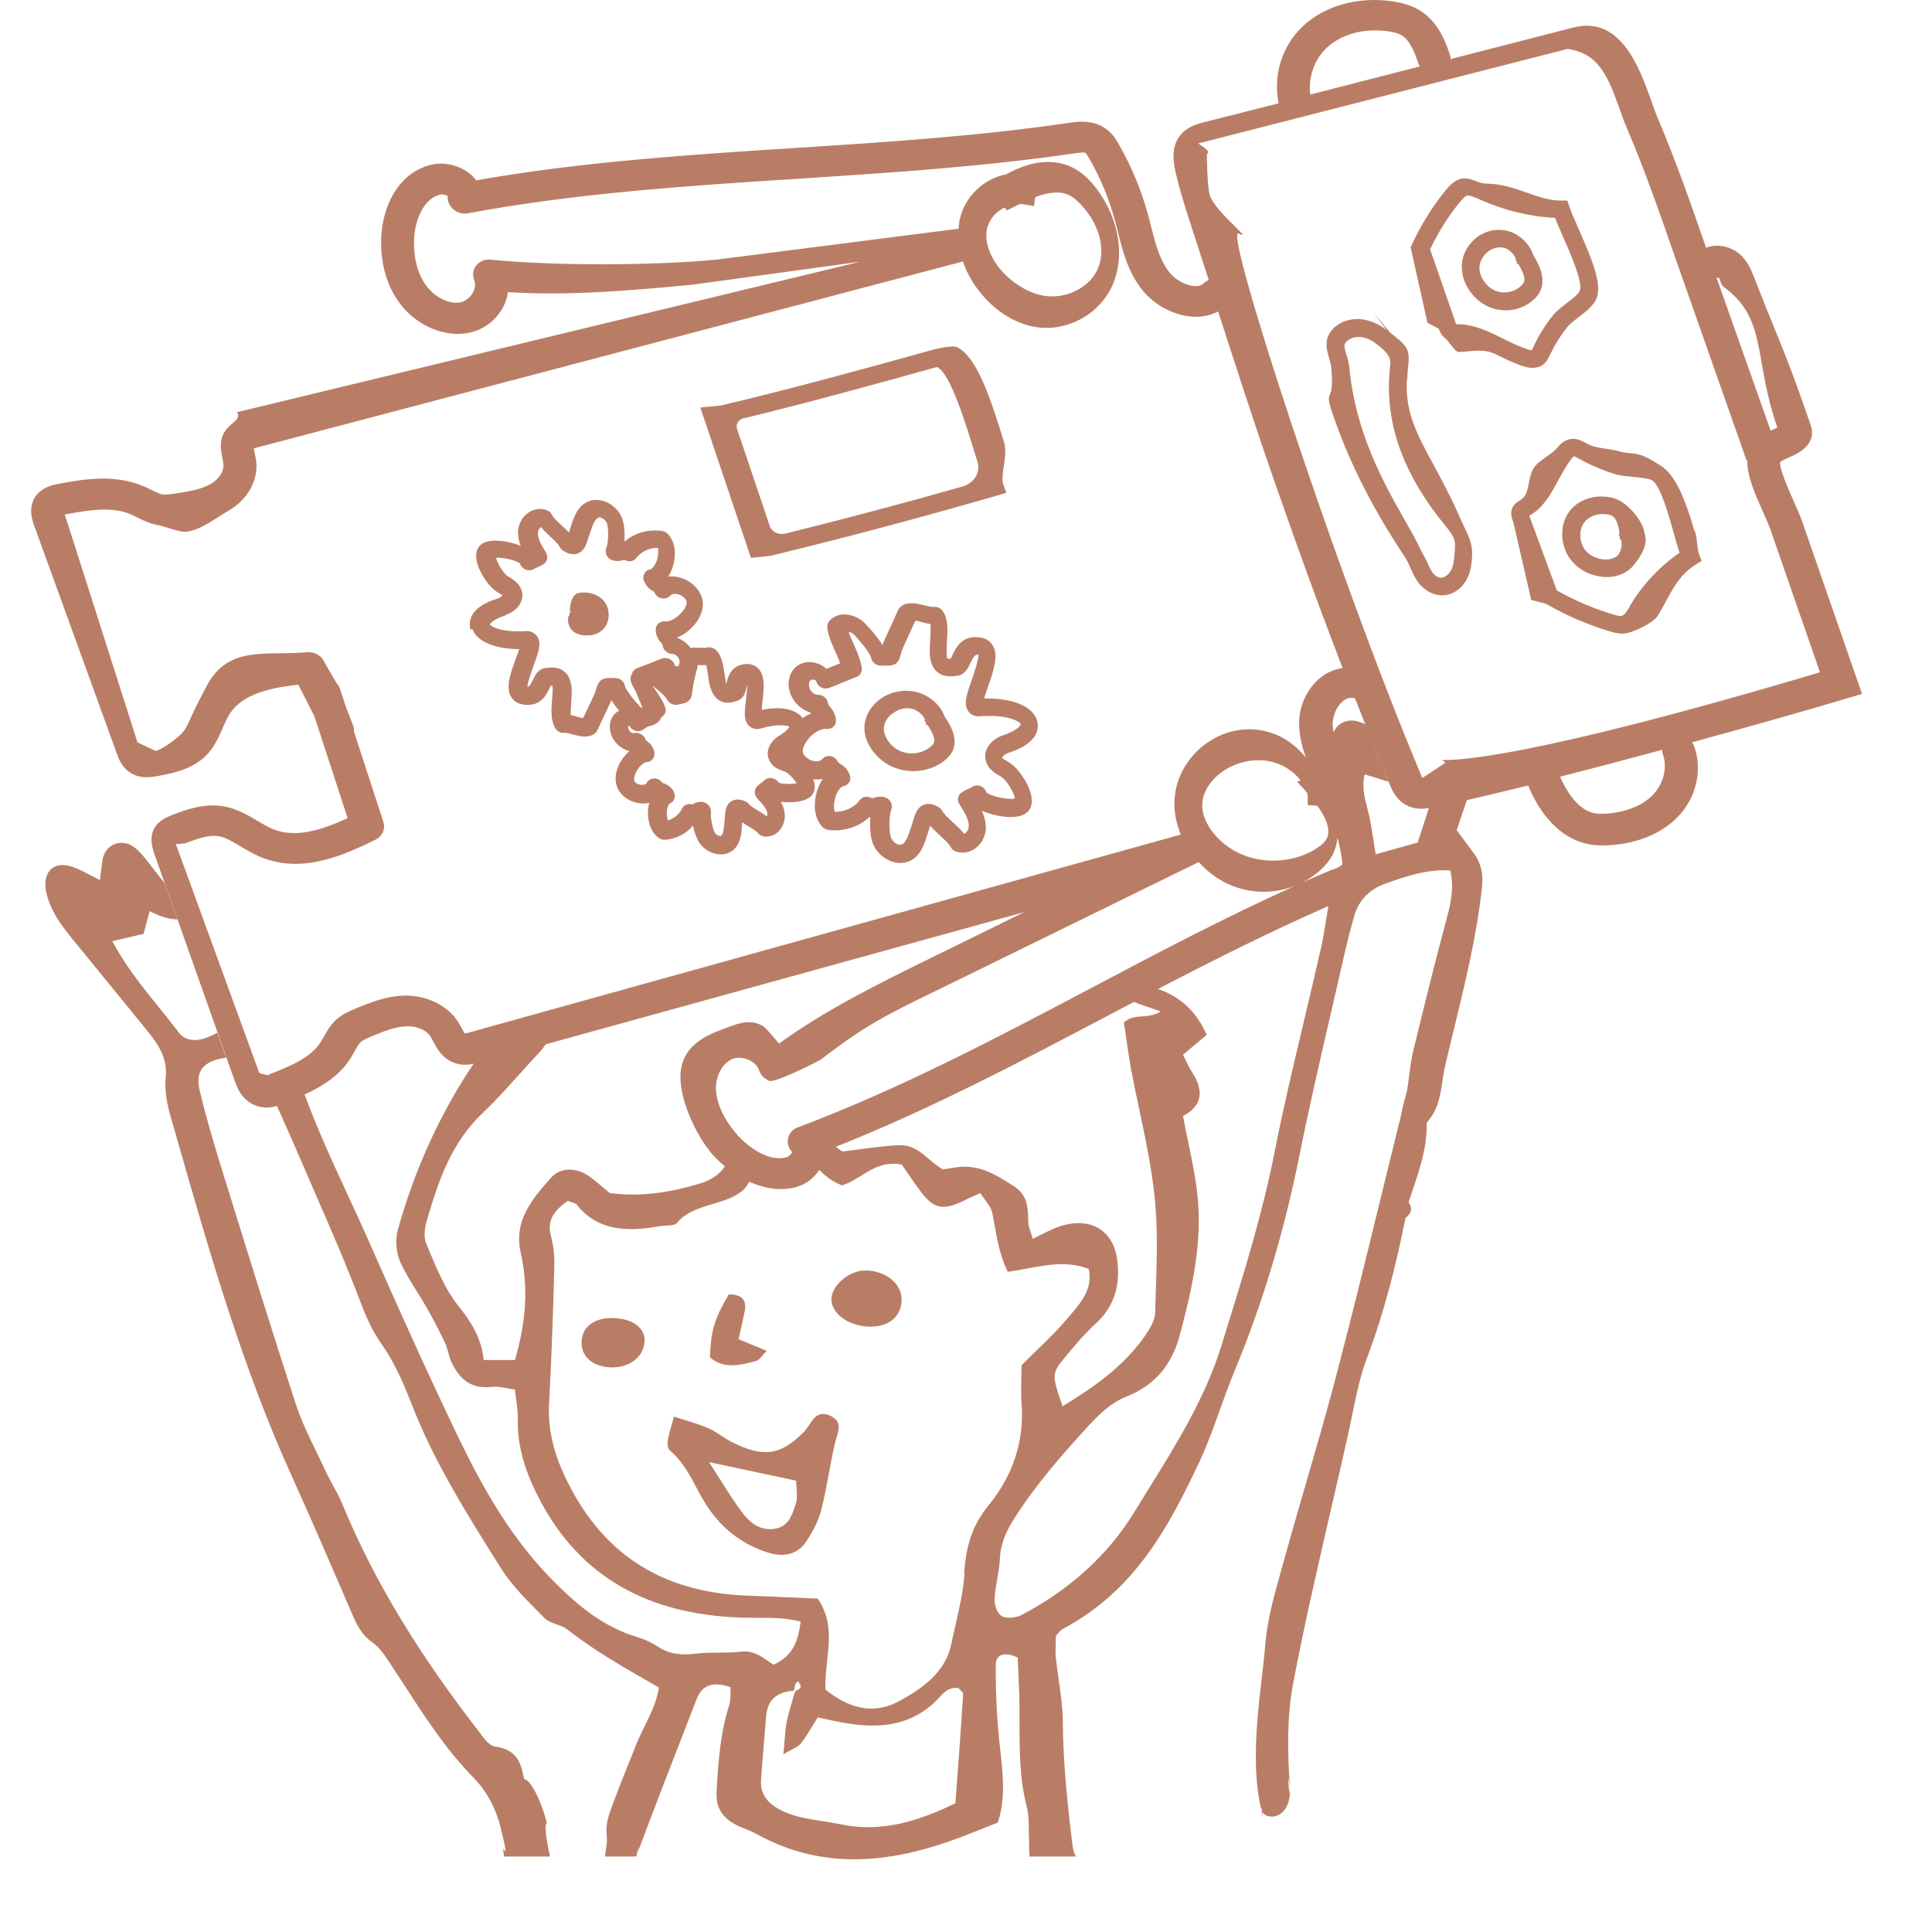 <svg width="80" height="80" viewBox="0 0 80 80" fill="none" xmlns="http://www.w3.org/2000/svg">
<path fill-rule="evenodd" clip-rule="evenodd" d="M37.038 31.784C37.71 32.051 38.509 31.947 39.072 31.524C39.257 31.383 39.383 31.235 39.459 31.064C39.669 30.567 39.358 30.018 39.114 29.67C38.955 29.217 38.526 28.817 37.996 28.668C37.416 28.505 36.769 28.654 36.315 29.054C36.003 29.336 35.818 29.692 35.793 30.07C35.785 30.271 35.818 30.478 35.903 30.679C36.096 31.153 36.516 31.584 37.046 31.791L37.038 31.784ZM36.92 29.581C37.113 29.41 37.441 29.262 37.794 29.358C38.005 29.418 38.223 29.603 38.307 29.811L38.273 29.833C38.273 29.833 38.324 29.892 38.341 29.922V30.011H38.4C38.585 30.278 38.744 30.575 38.66 30.768C38.635 30.827 38.585 30.886 38.492 30.953C38.164 31.205 37.702 31.265 37.315 31.116C36.903 30.953 36.584 30.523 36.6 30.152C36.609 29.944 36.718 29.744 36.903 29.581H36.92Z" fill="#B97D66"/>
<path d="M25.014 26.013C24.888 26.169 24.686 26.272 24.451 26.309V26.302C24.199 26.339 23.862 26.302 23.661 26.072C23.543 25.931 23.484 25.694 23.543 25.494H23.585V25.39L23.635 25.323L23.593 25.293C23.61 25.011 23.669 24.715 23.846 24.603C23.896 24.566 23.972 24.544 24.081 24.537C24.476 24.5 24.863 24.663 25.056 24.952C25.267 25.264 25.25 25.738 25.014 26.013Z" fill="#B97D66"/>
<path fill-rule="evenodd" clip-rule="evenodd" d="M21.5 26.881C20.482 26.873 19.742 26.562 19.558 26.042L19.49 26.079C19.482 26.057 19.473 26.035 19.473 26.013C19.423 25.82 19.356 25.167 20.592 24.789C20.718 24.752 20.802 24.67 20.81 24.633C20.804 24.645 20.755 24.615 20.71 24.587C20.698 24.58 20.686 24.573 20.676 24.566C20.608 24.529 20.541 24.485 20.482 24.44C20.154 24.188 19.742 23.535 19.717 23.083C19.701 22.793 19.818 22.63 19.919 22.549C20.281 22.252 21.13 22.422 21.559 22.601C21.491 22.422 21.449 22.23 21.449 22.029C21.458 21.71 21.617 21.406 21.878 21.228C22.097 21.08 22.349 21.035 22.601 21.11C22.71 21.139 22.803 21.213 22.853 21.317C22.912 21.436 23.072 21.584 23.232 21.733C23.349 21.837 23.459 21.94 23.56 22.052C23.567 22.03 23.574 22.007 23.581 21.983L23.585 21.97C23.593 21.942 23.602 21.914 23.61 21.888L23.652 21.755C23.778 21.369 23.955 20.85 24.493 20.724C24.972 20.613 25.536 20.924 25.746 21.428C25.855 21.681 25.88 22.074 25.855 22.43C26.259 22.074 26.839 21.903 27.41 21.985C27.503 22 27.579 22.037 27.646 22.104C27.991 22.452 27.991 23.016 27.873 23.424C27.823 23.595 27.755 23.75 27.671 23.876C27.831 23.854 27.999 23.869 28.176 23.921C28.638 24.062 28.991 24.41 29.084 24.826C29.159 25.189 29.016 25.605 28.672 25.961C28.512 26.131 28.285 26.302 28.024 26.406C28.243 26.48 28.445 26.628 28.596 26.829C28.694 26.812 28.793 26.816 28.878 26.819C28.909 26.82 28.939 26.821 28.966 26.821C28.993 26.821 29.027 26.823 29.061 26.825C29.133 26.828 29.207 26.831 29.235 26.821C29.378 26.777 29.546 26.814 29.655 26.925C29.889 27.16 29.945 27.53 30.001 27.9L30.009 27.949C30.025 28.097 30.051 28.253 30.076 28.342V28.305L30.079 28.294C30.139 28.043 30.271 27.489 30.959 27.496C31.135 27.496 31.295 27.57 31.413 27.697C31.695 28.004 31.633 28.536 31.567 29.106L31.564 29.128C31.558 29.183 31.553 29.244 31.547 29.305L31.539 29.395C32.338 29.232 32.951 29.358 33.237 29.736C33.346 29.662 33.456 29.596 33.582 29.551C33.569 29.54 33.561 29.524 33.554 29.511L33.553 29.507L33.55 29.503L33.548 29.499C33.279 29.418 33.027 29.232 32.859 28.98C32.539 28.498 32.598 27.882 33.002 27.578C33.237 27.4 33.582 27.363 33.893 27.489C34.019 27.541 34.129 27.608 34.221 27.697C34.305 27.66 34.398 27.622 34.49 27.585C34.556 27.561 34.622 27.534 34.685 27.507C34.719 27.493 34.752 27.48 34.784 27.467C34.743 27.326 34.684 27.195 34.622 27.057L34.614 27.039C34.603 27.016 34.593 26.993 34.583 26.97C34.448 26.673 34.313 26.369 34.255 26.005C34.246 25.909 34.263 25.812 34.322 25.738C34.465 25.553 34.692 25.442 34.952 25.442C35.264 25.442 35.6 25.582 35.818 25.812C36.071 26.072 36.348 26.398 36.541 26.71C36.55 26.695 36.558 26.68 36.558 26.666C36.584 26.584 36.676 26.384 36.92 25.857C36.956 25.776 36.992 25.697 37.023 25.627L37.024 25.627L37.024 25.626C37.087 25.486 37.136 25.38 37.147 25.345C37.34 24.833 37.946 24.982 38.265 25.063C38.286 25.068 38.308 25.073 38.33 25.078C38.452 25.105 38.588 25.136 38.652 25.13C38.803 25.115 38.963 25.182 39.047 25.316C39.274 25.649 39.24 26.139 39.207 26.614C39.207 26.692 39.204 26.77 39.201 26.845C39.195 26.983 39.191 27.108 39.207 27.185C39.211 27.206 39.217 27.224 39.222 27.24C39.228 27.256 39.232 27.27 39.232 27.281C39.242 27.281 39.254 27.28 39.269 27.279C39.293 27.277 39.325 27.274 39.367 27.274C39.392 27.237 39.417 27.185 39.434 27.14C39.568 26.844 39.846 26.235 40.661 26.413C40.855 26.45 41.006 26.562 41.107 26.725C41.359 27.14 41.141 27.778 40.905 28.453C40.889 28.504 40.87 28.562 40.849 28.622C40.816 28.722 40.78 28.828 40.754 28.921C41.939 28.898 42.789 29.254 42.948 29.855C43.016 30.115 43.049 30.76 41.754 31.176C41.603 31.227 41.494 31.339 41.494 31.383C41.5 31.395 41.562 31.433 41.617 31.467L41.645 31.484L41.662 31.494L41.694 31.514C41.757 31.55 41.815 31.584 41.872 31.628C42.234 31.895 42.688 32.592 42.721 33.082C42.747 33.386 42.629 33.557 42.52 33.646C42.116 33.994 41.124 33.779 40.687 33.586C40.678 33.579 40.661 33.579 40.661 33.579C40.754 33.794 40.821 34.031 40.821 34.276C40.821 34.61 40.645 34.944 40.376 35.137C40.148 35.3 39.88 35.344 39.61 35.27C39.501 35.241 39.409 35.166 39.358 35.062C39.289 34.934 39.13 34.788 38.969 34.639L38.921 34.595L38.913 34.588C38.781 34.464 38.641 34.333 38.517 34.195C38.509 34.209 38.501 34.224 38.501 34.239L38.491 34.275C38.477 34.325 38.462 34.378 38.442 34.432L38.391 34.58C38.265 34.996 38.08 35.567 37.508 35.708C37.004 35.834 36.399 35.508 36.163 34.974C36.037 34.699 36.012 34.247 36.037 33.846H35.987C35.558 34.247 34.919 34.447 34.297 34.365C34.212 34.35 34.129 34.313 34.061 34.247C33.691 33.876 33.691 33.275 33.809 32.83C33.868 32.607 33.96 32.414 34.07 32.259C33.944 32.281 33.809 32.281 33.666 32.266C33.683 32.303 33.7 32.34 33.708 32.377C33.767 32.578 33.742 32.77 33.632 32.911C33.389 33.23 32.724 33.253 32.329 33.201C32.396 33.319 32.455 33.453 32.48 33.594C32.539 33.876 32.455 34.187 32.27 34.395C32.111 34.573 31.892 34.662 31.657 34.64C31.547 34.632 31.446 34.573 31.371 34.484C31.313 34.414 31.182 34.334 31.056 34.256L31.055 34.256C31.034 34.243 31.013 34.23 30.992 34.217C30.908 34.165 30.824 34.113 30.74 34.054C30.74 34.076 30.723 34.113 30.723 34.113V34.232L30.722 34.244C30.689 34.599 30.643 35.087 30.202 35.3C29.807 35.493 29.252 35.315 28.966 34.907C28.848 34.736 28.747 34.462 28.697 34.187C28.419 34.521 27.999 34.744 27.545 34.773C27.461 34.781 27.369 34.758 27.293 34.706C26.923 34.462 26.814 33.965 26.83 33.579C26.839 33.46 26.856 33.349 26.881 33.245C26.771 33.267 26.654 33.275 26.536 33.267C26.116 33.23 25.729 32.986 25.569 32.63C25.561 32.6 25.552 32.578 25.544 32.555C25.435 32.259 25.494 31.895 25.695 31.539C25.788 31.391 25.914 31.227 26.065 31.101C25.88 31.057 25.695 30.953 25.552 30.805C25.208 30.456 25.149 29.915 25.426 29.588C25.485 29.521 25.561 29.47 25.637 29.432C25.519 29.291 25.409 29.143 25.317 28.995C25.295 29.053 25.247 29.153 25.16 29.337L25.16 29.338C25.114 29.434 25.058 29.552 24.989 29.699C24.888 29.907 24.796 30.1 24.779 30.152C24.585 30.642 24.022 30.493 23.719 30.412C23.7 30.407 23.679 30.401 23.658 30.396C23.553 30.368 23.439 30.339 23.383 30.345C23.232 30.367 23.08 30.293 22.996 30.159C22.795 29.84 22.828 29.388 22.862 28.958C22.879 28.772 22.895 28.557 22.879 28.453C22.87 28.424 22.87 28.409 22.87 28.394H22.803C22.795 28.409 22.786 28.427 22.778 28.446C22.769 28.464 22.761 28.483 22.753 28.498C22.626 28.772 22.357 29.328 21.592 29.158C21.407 29.121 21.256 29.01 21.163 28.854C20.928 28.453 21.138 27.875 21.365 27.259C21.407 27.148 21.458 27.007 21.5 26.881ZM34.212 30.182C34.053 30.159 33.75 30.285 33.498 30.56H33.515C33.288 30.797 33.22 31.027 33.246 31.146C33.288 31.324 33.481 31.457 33.649 31.502C33.708 31.517 33.935 31.569 34.053 31.428C34.129 31.331 34.263 31.287 34.398 31.309C34.532 31.339 34.65 31.428 34.7 31.554C34.712 31.575 34.732 31.588 34.748 31.599C34.756 31.604 34.762 31.609 34.767 31.613L34.781 31.621C34.891 31.688 35.066 31.795 35.179 32.066C35.221 32.17 35.221 32.281 35.171 32.377C35.121 32.474 35.028 32.533 34.919 32.555C34.826 32.57 34.667 32.733 34.583 33.052C34.515 33.29 34.524 33.497 34.566 33.616C34.978 33.623 35.373 33.438 35.608 33.127C35.675 33.03 35.793 32.986 35.919 32.993C35.987 33 36.054 33.023 36.113 33.06C36.222 33.015 36.39 32.963 36.592 33C36.71 33.023 36.819 33.097 36.878 33.201C36.937 33.304 36.945 33.431 36.903 33.535C36.802 33.779 36.811 34.484 36.903 34.706C36.979 34.877 37.181 35.011 37.315 34.974C37.503 34.923 37.604 34.619 37.702 34.323L37.71 34.298L37.761 34.143C37.778 34.084 37.794 34.024 37.811 33.972C37.895 33.698 37.988 33.408 38.282 33.312C38.467 33.253 38.669 33.297 38.887 33.438C38.946 33.475 38.997 33.535 39.03 33.594C39.099 33.722 39.258 33.869 39.42 34.017L39.468 34.061L39.529 34.118C39.669 34.248 39.812 34.38 39.93 34.528C39.938 34.521 39.955 34.514 39.955 34.514C40.048 34.447 40.115 34.321 40.115 34.202C40.115 33.928 39.947 33.646 39.728 33.304C39.619 33.134 39.661 32.911 39.829 32.807C39.98 32.711 40.048 32.681 40.115 32.659C40.14 32.652 40.165 32.644 40.266 32.578C40.376 32.511 40.519 32.503 40.645 32.57C40.745 32.622 40.821 32.718 40.855 32.822C41.04 32.978 41.763 33.127 42.023 33.067C42.007 32.867 41.729 32.37 41.502 32.199C41.466 32.168 41.43 32.147 41.389 32.123L41.368 32.11L41.352 32.101C41.194 32.006 40.986 31.88 40.872 31.643C40.779 31.45 40.771 31.235 40.846 31.042C40.972 30.723 41.284 30.53 41.527 30.449C42.166 30.241 42.267 30.011 42.267 29.981C42.234 29.892 41.746 29.566 40.569 29.662C40.392 29.677 40.224 29.61 40.115 29.477C39.88 29.188 40.014 28.794 40.241 28.149C40.342 27.852 40.519 27.333 40.519 27.103C40.376 27.096 40.317 27.177 40.182 27.459C40.081 27.674 39.955 27.934 39.653 27.979C39.4 28.016 39.097 28.038 38.854 27.86C38.627 27.697 38.551 27.437 38.517 27.252C38.485 27.042 38.5 26.791 38.516 26.518L38.517 26.495L38.52 26.438C38.529 26.261 38.541 26.015 38.526 25.842C38.417 25.82 38.307 25.798 38.198 25.768L38.155 25.756C38.075 25.735 37.974 25.707 37.904 25.701C37.881 25.748 37.853 25.809 37.822 25.88C37.782 25.967 37.736 26.069 37.685 26.176C37.637 26.284 37.579 26.413 37.524 26.533C37.444 26.709 37.372 26.866 37.357 26.91C37.344 26.951 37.334 26.988 37.325 27.022C37.315 27.055 37.307 27.085 37.298 27.111C37.197 27.511 37.021 27.57 36.659 27.563H36.474C36.281 27.563 36.104 27.422 36.071 27.237C36.045 27.103 35.785 26.725 35.356 26.272C35.306 26.221 35.221 26.183 35.146 26.169C35.196 26.339 35.272 26.51 35.356 26.688C35.49 26.985 35.625 27.289 35.684 27.652C35.709 27.815 35.625 27.971 35.465 28.03C35.331 28.082 35.121 28.164 34.91 28.253C34.692 28.349 34.465 28.438 34.322 28.49C34.212 28.527 34.095 28.52 33.994 28.461C33.893 28.401 33.817 28.305 33.792 28.194C33.788 28.194 33.783 28.189 33.776 28.184C33.766 28.176 33.752 28.165 33.733 28.157C33.666 28.127 33.599 28.134 33.574 28.157C33.473 28.231 33.473 28.438 33.565 28.587C33.641 28.698 33.767 28.772 33.868 28.772C33.969 28.765 34.07 28.802 34.154 28.876C34.229 28.95 34.288 29.047 34.288 29.151C34.288 29.173 34.288 29.173 34.355 29.247L34.366 29.26C34.425 29.334 34.51 29.441 34.566 29.588C34.591 29.655 34.616 29.729 34.616 29.818C34.624 29.922 34.583 30.026 34.507 30.093C34.431 30.167 34.322 30.196 34.212 30.182ZM28.689 28.49C28.68 28.55 28.68 28.602 28.68 28.646L28.663 28.631C28.646 28.995 28.487 29.099 28.192 29.151L28.177 29.154L28.159 29.157C28.132 29.163 28.099 29.17 28.058 29.18C27.873 29.217 27.68 29.113 27.604 28.935C27.57 28.869 27.369 28.654 27.015 28.394C27.049 28.446 27.083 28.498 27.125 28.55C27.268 28.75 27.427 28.98 27.537 29.262C27.604 29.44 27.545 29.596 27.402 29.685L27.385 29.699C27.369 29.736 27.352 29.774 27.326 29.811C27.209 29.966 27.032 30.055 26.83 30.078C26.768 30.127 26.705 30.166 26.651 30.199L26.62 30.219C26.528 30.278 26.41 30.293 26.301 30.256C26.2 30.226 26.116 30.152 26.065 30.063H26.023C25.998 30.1 26.015 30.219 26.082 30.285C26.133 30.345 26.208 30.367 26.25 30.36C26.351 30.33 26.46 30.352 26.553 30.404C26.645 30.456 26.713 30.545 26.738 30.649C26.738 30.649 26.755 30.656 26.771 30.671C26.856 30.73 26.998 30.842 27.074 31.057C27.083 31.072 27.091 31.094 27.091 31.116C27.116 31.22 27.099 31.331 27.041 31.413C26.982 31.494 26.889 31.554 26.78 31.554C26.696 31.561 26.503 31.68 26.368 31.917C26.25 32.125 26.242 32.288 26.267 32.34C26.309 32.422 26.427 32.489 26.553 32.496C26.637 32.503 26.738 32.489 26.771 32.422C26.83 32.31 26.948 32.236 27.083 32.236C27.217 32.229 27.352 32.303 27.427 32.414L27.434 32.416C27.544 32.454 27.724 32.515 27.873 32.733C27.932 32.83 27.957 32.941 27.932 33.045C27.907 33.149 27.831 33.238 27.73 33.275C27.696 33.29 27.612 33.431 27.612 33.661C27.612 33.794 27.629 33.898 27.654 33.972C27.907 33.898 28.125 33.72 28.235 33.49C28.276 33.386 28.386 33.312 28.504 33.297C28.562 33.29 28.613 33.297 28.663 33.312C28.747 33.26 28.873 33.201 29.025 33.201C29.143 33.201 29.26 33.253 29.344 33.342C29.42 33.431 29.454 33.549 29.437 33.661C29.412 33.839 29.512 34.358 29.613 34.499C29.672 34.588 29.798 34.632 29.849 34.61C29.95 34.558 29.975 34.298 29.992 34.091L30.009 33.957C30.017 33.905 30.017 33.861 30.017 33.816L30.017 33.81C30.034 33.574 30.053 33.311 30.294 33.171C30.446 33.089 30.631 33.082 30.841 33.171C30.908 33.201 30.967 33.238 31.009 33.297C31.067 33.367 31.198 33.447 31.323 33.525C31.345 33.538 31.367 33.551 31.387 33.564C31.514 33.638 31.631 33.712 31.749 33.801C31.774 33.764 31.783 33.705 31.774 33.653C31.732 33.468 31.564 33.282 31.362 33.067C31.219 32.919 31.219 32.689 31.354 32.555C31.455 32.459 31.505 32.422 31.564 32.385C31.566 32.383 31.568 32.381 31.571 32.379C31.582 32.371 31.602 32.357 31.648 32.31C31.741 32.229 31.875 32.192 32.01 32.229C32.111 32.259 32.195 32.325 32.245 32.407C32.396 32.474 32.783 32.474 32.985 32.429C32.892 32.273 32.666 32.036 32.531 31.969C32.51 31.955 32.485 31.947 32.461 31.939C32.447 31.935 32.434 31.93 32.422 31.925L32.403 31.918C32.262 31.867 32.071 31.798 31.934 31.613C31.816 31.457 31.766 31.272 31.799 31.087C31.85 30.797 32.069 30.582 32.254 30.471C32.548 30.3 32.657 30.159 32.691 30.093C32.59 30.041 32.211 29.952 31.497 30.167C31.337 30.219 31.169 30.182 31.043 30.078C30.782 29.863 30.824 29.499 30.891 28.958C30.895 28.922 30.899 28.882 30.904 28.84C30.921 28.681 30.942 28.485 30.942 28.327C30.939 28.338 30.937 28.35 30.934 28.363C30.928 28.393 30.92 28.429 30.908 28.476C30.866 28.661 30.807 28.913 30.547 29.01C30.337 29.084 30.101 29.151 29.857 29.039C29.622 28.935 29.512 28.72 29.454 28.572C29.386 28.427 29.359 28.241 29.33 28.045L29.319 27.971C29.302 27.852 29.277 27.674 29.244 27.541H28.89C28.882 27.637 28.857 27.741 28.823 27.83C28.815 27.845 28.815 27.867 28.815 27.882C28.764 28.097 28.689 28.431 28.689 28.49ZM21.575 24.922C21.458 25.212 21.163 25.39 20.928 25.464L20.945 25.479C20.424 25.642 20.289 25.82 20.289 25.864C20.331 25.946 20.785 26.198 21.786 26.131C21.954 26.124 22.113 26.191 22.223 26.324C22.441 26.599 22.315 26.962 22.097 27.556L22.077 27.614L22.058 27.667C21.971 27.915 21.851 28.26 21.836 28.446C21.912 28.431 21.971 28.357 22.072 28.142C22.164 27.949 22.29 27.697 22.584 27.66C22.828 27.63 23.106 27.615 23.341 27.786C23.56 27.949 23.619 28.194 23.652 28.364C23.689 28.533 23.674 28.742 23.659 28.961L23.659 28.962C23.656 28.992 23.654 29.023 23.652 29.054L23.649 29.115C23.64 29.262 23.628 29.462 23.635 29.61C23.728 29.633 23.82 29.655 23.904 29.677C23.972 29.699 24.073 29.722 24.14 29.736C24.184 29.659 24.241 29.536 24.305 29.397L24.333 29.336C24.451 29.099 24.619 28.742 24.644 28.676C24.657 28.637 24.666 28.602 24.674 28.572C24.681 28.544 24.687 28.519 24.695 28.498C24.804 28.127 24.981 28.06 25.317 28.075H25.485C25.67 28.075 25.847 28.216 25.88 28.401C25.897 28.52 26.124 28.854 26.503 29.262C26.528 29.291 26.561 29.314 26.603 29.328C26.561 29.195 26.503 29.061 26.444 28.928C26.423 28.88 26.404 28.831 26.385 28.783C26.366 28.735 26.347 28.687 26.326 28.639C26.259 28.52 26.183 28.387 26.133 28.245C26.099 28.157 26.09 28.06 26.133 27.971C26.136 27.965 26.14 27.96 26.145 27.956C26.152 27.949 26.158 27.943 26.158 27.934C26.183 27.815 26.259 27.712 26.385 27.667C26.501 27.623 26.692 27.55 26.883 27.476L26.889 27.474C27.091 27.392 27.293 27.311 27.427 27.266C27.537 27.229 27.654 27.244 27.755 27.303C27.856 27.363 27.923 27.459 27.949 27.57C27.965 27.585 28.049 27.608 28.083 27.585C28.092 27.578 28.1 27.563 28.108 27.548C28.125 27.489 28.134 27.444 28.142 27.4L28.141 27.393C28.133 27.343 28.124 27.286 28.092 27.237C28.033 27.148 27.932 27.081 27.856 27.081C27.755 27.081 27.646 27.044 27.57 26.97C27.486 26.895 27.436 26.799 27.436 26.695C27.43 26.68 27.417 26.666 27.404 26.651C27.397 26.643 27.391 26.636 27.385 26.628C27.301 26.532 27.158 26.361 27.15 26.087C27.15 25.983 27.192 25.879 27.268 25.812C27.343 25.746 27.453 25.716 27.562 25.731C27.696 25.746 27.957 25.642 28.184 25.404C28.386 25.204 28.453 25.004 28.428 24.907C28.394 24.759 28.235 24.655 28.092 24.611C27.974 24.581 27.831 24.574 27.755 24.663C27.671 24.759 27.537 24.804 27.402 24.774C27.268 24.752 27.15 24.655 27.099 24.529C27.083 24.507 27.074 24.5 27.057 24.492C26.956 24.433 26.78 24.329 26.671 24.062C26.62 23.958 26.629 23.847 26.679 23.75C26.73 23.654 26.822 23.587 26.931 23.572C26.99 23.565 27.133 23.431 27.217 23.149C27.268 22.957 27.268 22.786 27.242 22.682C26.889 22.682 26.553 22.838 26.343 23.105C26.276 23.201 26.158 23.253 26.032 23.238C25.973 23.231 25.905 23.209 25.855 23.179C25.754 23.216 25.603 23.253 25.418 23.216C25.3 23.194 25.191 23.12 25.132 23.016C25.073 22.912 25.065 22.786 25.107 22.682C25.199 22.474 25.208 21.837 25.124 21.651C25.065 21.518 24.897 21.406 24.796 21.428C24.636 21.473 24.535 21.762 24.451 22.015L24.401 22.155L24.35 22.311C24.274 22.556 24.182 22.838 23.896 22.927C23.711 22.979 23.518 22.934 23.316 22.801C23.257 22.764 23.207 22.704 23.173 22.645C23.114 22.526 22.954 22.378 22.795 22.23C22.761 22.196 22.727 22.163 22.693 22.131C22.59 22.032 22.488 21.933 22.399 21.822C22.332 21.874 22.273 21.977 22.273 22.067C22.265 22.304 22.416 22.571 22.601 22.868C22.71 23.046 22.669 23.261 22.5 23.365C22.357 23.454 22.299 23.476 22.231 23.498C22.214 23.506 22.198 23.513 22.105 23.565C21.996 23.632 21.853 23.632 21.727 23.565C21.626 23.513 21.55 23.424 21.525 23.328C21.357 23.194 20.785 23.068 20.541 23.098C20.575 23.29 20.819 23.698 20.987 23.832L21.007 23.846C21.037 23.865 21.071 23.888 21.105 23.906C21.247 23.995 21.449 24.121 21.559 24.351C21.651 24.537 21.651 24.737 21.575 24.922Z" fill="#B97D66"/>
<path fill-rule="evenodd" clip-rule="evenodd" d="M31.9 23.016C35.053 22.252 38.223 21.406 41.326 20.509L41.67 20.405L41.544 20.056C41.48 19.883 41.521 19.604 41.565 19.303C41.613 18.972 41.666 18.615 41.586 18.343C40.939 16.229 40.426 14.819 39.661 14.389C39.451 14.27 38.744 14.448 38.534 14.508C35.827 15.264 32.396 16.199 29.84 16.792L29 16.874L31.093 23.098L31.917 23.016H31.9ZM30.807 17.319C33.271 16.726 36.323 15.887 38.77 15.205C38.773 15.205 38.776 15.205 38.779 15.204C38.794 15.203 38.81 15.202 38.837 15.22C39.373 15.523 40.001 17.58 40.38 18.82L40.384 18.832C40.401 18.881 40.416 18.931 40.43 18.981C40.445 19.031 40.46 19.081 40.477 19.129C40.611 19.559 40.334 20.012 39.854 20.145C37.433 20.835 34.969 21.488 32.514 22.096C32.237 22.163 31.959 22.022 31.875 21.785L30.521 17.764C30.454 17.571 30.58 17.371 30.799 17.312L30.807 17.319Z" fill="#B97D66"/>
<path d="M34.431 53.882C34.355 53.296 35.129 52.606 35.835 52.606C36.659 52.613 37.324 53.14 37.332 53.785C37.34 54.483 36.853 54.92 36.079 54.935C35.23 54.942 34.507 54.475 34.431 53.882Z" fill="#B97D66"/>
<path fill-rule="evenodd" clip-rule="evenodd" d="M33.51 58.998C33.714 58.689 33.918 58.38 34.456 58.659H34.44C34.844 58.87 34.74 59.205 34.638 59.535C34.614 59.609 34.591 59.684 34.574 59.757C34.483 60.157 34.407 60.563 34.331 60.969C34.233 61.496 34.135 62.023 34.002 62.538C33.885 62.991 33.649 63.436 33.38 63.836C33.027 64.363 32.464 64.496 31.799 64.289C30.664 63.933 29.84 63.228 29.26 62.338C29.098 62.09 28.961 61.832 28.824 61.573C28.542 61.042 28.261 60.512 27.764 60.083C27.553 59.898 27.629 59.623 27.907 58.659C28.053 58.707 28.2 58.752 28.345 58.797C28.689 58.903 29.027 59.007 29.353 59.148C29.534 59.228 29.701 59.339 29.868 59.449C30.01 59.543 30.152 59.637 30.303 59.712C31.614 60.372 32.329 60.268 33.296 59.282C33.375 59.201 33.442 59.099 33.51 58.998ZM32.917 62.372L32.939 62.307L32.951 62.271C33.015 62.078 32.999 61.857 32.983 61.629C32.976 61.525 32.968 61.419 32.968 61.314C32.507 61.216 32.069 61.122 31.617 61.024L31.608 61.023L31.602 61.021C30.929 60.876 30.222 60.724 29.361 60.543C29.552 60.837 29.717 61.099 29.866 61.336L29.867 61.337L29.867 61.338C30.192 61.852 30.444 62.252 30.732 62.627C31.026 63.02 31.43 63.376 32.026 63.31C32.625 63.241 32.778 62.786 32.917 62.372Z" fill="#B97D66"/>
<path d="M31.59 56.112C31.639 56.054 31.69 55.993 31.749 55.936C31.545 55.853 31.367 55.779 31.198 55.708L31.196 55.708L31.193 55.706C30.986 55.62 30.792 55.539 30.58 55.454C30.673 55.061 30.757 54.69 30.832 54.327C30.933 53.852 30.74 53.592 30.177 53.6C29.571 54.631 29.445 55.068 29.395 56.203C29.974 56.707 30.646 56.53 31.293 56.36L31.295 56.359C31.407 56.33 31.493 56.227 31.59 56.112Z" fill="#B97D66"/>
<path d="M24.081 55.58C24.098 54.92 24.628 54.534 25.477 54.579L25.485 54.586C26.25 54.623 26.746 55.031 26.687 55.588C26.62 56.226 26.032 56.656 25.258 56.619C24.535 56.582 24.064 56.166 24.081 55.58Z" fill="#B97D66"/>
<path fill-rule="evenodd" clip-rule="evenodd" d="M63.497 10.584C63.724 10.932 63.993 11.481 63.808 11.978V11.986C63.741 12.156 63.632 12.305 63.464 12.445C62.968 12.868 62.253 12.972 61.648 12.705C61.168 12.498 60.79 12.067 60.622 11.592C60.554 11.392 60.521 11.184 60.529 10.984C60.546 10.606 60.714 10.25 60.992 9.968C61.395 9.567 61.975 9.419 62.497 9.582C62.968 9.731 63.354 10.131 63.497 10.584ZM62.951 11.867C63.026 11.8 63.077 11.741 63.102 11.681C63.178 11.489 63.026 11.192 62.867 10.925H62.808V10.836C62.783 10.806 62.741 10.747 62.741 10.747L62.774 10.725C62.69 10.517 62.497 10.332 62.312 10.272C62.001 10.176 61.706 10.324 61.53 10.495C61.37 10.658 61.269 10.858 61.261 11.066C61.244 11.437 61.53 11.867 61.9 12.03C62.245 12.178 62.657 12.119 62.951 11.867Z" fill="#B97D66"/>
<path fill-rule="evenodd" clip-rule="evenodd" d="M63.85 15.131C64.026 15.02 64.11 14.844 64.177 14.704L64.178 14.701C64.38 14.278 64.624 13.885 64.91 13.529C64.994 13.425 65.171 13.284 65.347 13.15C65.666 12.905 65.995 12.653 66.112 12.349C66.339 11.771 65.952 10.806 65.381 9.508L65.354 9.448C65.204 9.107 65.065 8.791 64.994 8.581L64.901 8.306H64.616C64.134 8.299 63.692 8.143 63.23 7.979C62.715 7.797 62.176 7.606 61.53 7.602C61.391 7.602 61.251 7.55 61.107 7.497C60.903 7.421 60.693 7.344 60.471 7.409C60.201 7.49 60.025 7.683 59.882 7.854C59.327 8.529 58.848 9.293 58.469 10.116L58.41 10.242L59.108 13.365C59.108 13.365 59.579 13.61 59.579 13.618C59.613 13.721 59.68 13.877 59.823 13.989C59.904 14.057 59.988 14.164 60.071 14.268C60.194 14.425 60.312 14.575 60.403 14.575C60.532 14.573 60.661 14.56 60.792 14.548C61.167 14.512 61.554 14.475 61.959 14.678C62.312 14.856 62.673 15.034 63.06 15.161C63.27 15.227 63.581 15.294 63.85 15.131ZM60.328 13.432H60.294C60.294 13.425 60.292 13.419 60.29 13.414C60.288 13.408 60.285 13.402 60.285 13.395L59.218 10.324C59.562 9.605 59.983 8.93 60.479 8.336L60.496 8.316C60.576 8.225 60.661 8.127 60.731 8.106C60.837 8.073 61.024 8.153 61.226 8.24L61.262 8.256L61.294 8.269C62.287 8.714 63.354 8.974 64.388 9.019C64.45 9.177 64.526 9.351 64.608 9.542L64.609 9.543C64.638 9.611 64.669 9.681 64.7 9.753L64.72 9.8C65.042 10.531 65.554 11.697 65.414 12.045C65.367 12.171 65.101 12.377 64.895 12.537L64.85 12.571C64.643 12.732 64.445 12.886 64.313 13.046C63.993 13.447 63.716 13.885 63.497 14.359C63.481 14.388 63.462 14.431 63.448 14.462C63.44 14.48 63.433 14.495 63.43 14.5C63.43 14.5 63.388 14.508 63.245 14.463C62.926 14.359 62.606 14.204 62.261 14.033C61.656 13.729 61.025 13.417 60.319 13.425L60.328 13.432Z" fill="#B97D66"/>
<path fill-rule="evenodd" clip-rule="evenodd" d="M58.268 15.739C58.276 15.494 58.293 15.316 58.31 15.168C58.385 14.456 58.284 14.33 57.561 13.773L56.88 12.957L57.41 13.662C56.704 13.113 55.855 13.061 55.291 13.528C55.131 13.662 55.022 13.818 54.963 14.003C54.879 14.293 54.963 14.582 55.039 14.841C55.081 14.975 55.115 15.108 55.123 15.22C55.199 16.015 55.12 16.21 55.066 16.342C55.001 16.501 54.974 16.568 55.3 17.475C55.964 19.337 56.914 21.176 58.175 23.068C58.247 23.176 58.307 23.306 58.37 23.444L58.402 23.513L58.41 23.532C58.534 23.808 58.66 24.089 58.898 24.307C59.234 24.618 59.647 24.722 60.025 24.603C60.513 24.448 60.866 23.958 60.925 23.357L60.941 23.224C61.008 22.61 60.876 22.333 60.627 21.811C60.561 21.671 60.485 21.512 60.403 21.325C60.039 20.498 59.677 19.831 59.356 19.241C58.679 17.994 58.188 17.089 58.251 15.739H58.268ZM60.218 23.09L60.201 23.224C60.159 23.609 59.949 23.847 59.764 23.906C59.722 23.921 59.579 23.965 59.394 23.795C59.276 23.684 59.184 23.483 59.092 23.268C59.049 23.175 58.999 23.084 58.947 22.991C58.896 22.899 58.843 22.804 58.797 22.704C58.648 22.376 58.426 21.987 58.17 21.538C57.334 20.069 56.129 17.955 55.871 15.205C55.855 15.02 55.804 14.849 55.754 14.693C55.703 14.523 55.653 14.345 55.678 14.263C55.695 14.204 55.728 14.159 55.796 14.107C56.09 13.862 56.561 13.914 56.973 14.226L57.124 14.345C57.444 14.592 57.592 14.829 57.57 15.057C57.553 15.212 57.536 15.405 57.519 15.665C57.418 17.823 58.251 19.826 59.848 21.77C60.3 22.309 60.286 22.436 60.211 23.095L60.21 23.105L60.218 23.09Z" fill="#B97D66"/>
<path fill-rule="evenodd" clip-rule="evenodd" d="M67.146 20.776C66.987 20.672 66.793 20.605 66.566 20.576C65.885 20.486 65.229 20.761 64.91 21.288C64.658 21.696 64.624 22.244 64.792 22.719C64.859 22.919 64.969 23.105 65.112 23.261C65.372 23.558 65.742 23.773 66.154 23.854C66.751 23.98 67.314 23.81 67.642 23.409C67.937 23.046 68.273 22.526 68.096 22.081C68.054 21.681 67.634 21.095 67.155 20.783L67.146 20.776ZM67.045 22.934C66.852 23.172 66.516 23.201 66.263 23.142C66.02 23.09 65.809 22.971 65.666 22.808C65.406 22.512 65.364 22.015 65.557 21.696C65.742 21.399 66.121 21.243 66.524 21.295C66.633 21.31 66.709 21.332 66.768 21.369C66.86 21.429 66.928 21.54 66.97 21.666C67.02 21.799 67.045 21.955 67.062 22.104L67.02 22.141C67.02 22.141 67.062 22.193 67.071 22.215V22.326H67.113C67.18 22.541 67.146 22.786 67.029 22.927L67.045 22.934Z" fill="#B97D66"/>
<path fill-rule="evenodd" clip-rule="evenodd" d="M68.794 19.3C69.358 19.663 69.786 20.65 70.165 22H70.19C70.24 22.188 70.261 22.371 70.28 22.534C70.299 22.699 70.316 22.845 70.358 22.957L70.459 23.224L70.224 23.372C69.598 23.767 69.316 24.285 68.989 24.889C68.885 25.08 68.777 25.279 68.651 25.486C68.475 25.775 67.802 26.102 67.415 26.206C67.138 26.28 66.869 26.206 66.642 26.139C65.742 25.872 64.859 25.486 64.019 25.004L63.405 24.841L62.657 21.599C62.654 21.595 62.652 21.592 62.65 21.589C62.644 21.58 62.64 21.573 62.64 21.562C62.598 21.458 62.556 21.302 62.589 21.132C62.638 20.902 62.822 20.79 62.932 20.723L62.942 20.716C63.198 20.566 63.248 20.307 63.303 20.018C63.34 19.822 63.38 19.611 63.489 19.411C63.588 19.228 63.814 19.068 64.036 18.912C64.208 18.79 64.378 18.67 64.481 18.543C64.607 18.38 64.817 18.172 65.145 18.172C65.352 18.172 65.535 18.273 65.669 18.347L65.675 18.35C65.944 18.502 66.216 18.541 66.493 18.581C66.675 18.606 66.859 18.633 67.046 18.691C67.185 18.735 67.412 18.757 67.633 18.779L67.651 18.78C68.031 18.815 68.433 19.07 68.724 19.255C68.748 19.27 68.772 19.285 68.794 19.3ZM67.155 25.501C67.272 25.471 67.39 25.278 67.491 25.108L67.483 25.1C68.021 24.203 68.727 23.454 69.543 22.89C69.475 22.675 69.4 22.415 69.324 22.133C69.114 21.377 68.761 20.108 68.416 19.893C68.289 19.816 67.937 19.779 67.664 19.75L67.617 19.745C67.331 19.723 67.071 19.693 66.852 19.626C66.331 19.463 65.826 19.24 65.339 18.973C65.32 18.964 65.3 18.953 65.281 18.941C65.237 18.916 65.194 18.892 65.171 18.892L65.171 18.892C65.171 18.892 65.171 18.893 65.17 18.894L65.167 18.897L65.163 18.901C65.147 18.915 65.112 18.946 65.061 19.01C64.868 19.263 64.708 19.552 64.54 19.863L64.513 19.912C64.219 20.453 63.918 21.008 63.363 21.332C63.346 21.347 63.338 21.354 63.321 21.362C63.338 21.369 63.338 21.392 63.338 21.392L64.464 24.448C65.213 24.87 65.995 25.204 66.793 25.442C66.928 25.486 67.071 25.523 67.155 25.501Z" fill="#B97D66"/>
<path fill-rule="evenodd" clip-rule="evenodd" d="M74.613 21.562L77.093 28.706L77.101 28.735L76.471 28.921C74.764 29.432 72.418 30.093 70.064 30.738C70.106 30.797 70.14 30.864 70.165 30.938C70.51 31.94 70.215 33.097 69.425 33.876C68.769 34.521 67.802 34.922 66.684 34.996C66.448 35.011 66.095 35.026 65.725 34.944C64.347 34.64 63.607 33.334 63.279 32.526C62.429 32.733 61.589 32.934 60.739 33.134L60.739 33.135C60.596 33.55 60.454 33.965 60.319 34.38C60.43 34.532 60.538 34.676 60.643 34.815L60.644 34.816C60.785 35.004 60.92 35.184 61.051 35.367C61.362 35.804 61.421 36.257 61.362 36.791C61.14 38.773 60.668 40.712 60.196 42.65L60.195 42.652C60.075 43.143 59.956 43.635 59.84 44.127C59.792 44.335 59.76 44.547 59.729 44.76C59.639 45.367 59.548 45.975 59.075 46.486C59.104 47.473 58.792 48.4 58.479 49.328C58.428 49.481 58.376 49.634 58.326 49.787C58.511 50.039 58.436 50.247 58.2 50.432C57.805 52.391 57.326 54.319 56.611 56.211C56.322 56.971 56.159 57.771 55.996 58.568C55.937 58.859 55.878 59.15 55.812 59.438C55.591 60.425 55.364 61.411 55.136 62.398C54.576 64.821 54.017 67.246 53.551 69.682C53.282 71.084 53.315 72.552 53.408 73.984C53.214 72.819 53.483 75.163 53.408 73.984C53.5 75.416 52.343 75.407 52.231 74.948C52.229 75.148 52.343 75.407 52.231 74.948C52.233 74.649 52.301 75.238 52.231 74.948C51.842 73.354 52.02 71.412 52.227 69.654C52.29 69.114 52.353 68.575 52.399 68.035C52.481 67.072 52.749 66.11 53.014 65.158L53.015 65.156C53.048 65.037 53.081 64.919 53.114 64.801C53.419 63.689 53.741 62.584 54.061 61.478C54.499 59.972 54.936 58.467 55.333 56.953C55.967 54.541 56.557 52.127 57.147 49.711C57.41 48.633 57.673 47.556 57.94 46.479H57.948C57.973 46.36 57.998 46.243 58.024 46.126L58.061 45.955C58.074 45.895 58.087 45.835 58.099 45.774C58.125 45.68 58.149 45.588 58.173 45.497L58.173 45.496C58.204 45.377 58.234 45.26 58.268 45.143C58.296 44.962 58.319 44.778 58.343 44.594C58.389 44.231 58.436 43.866 58.52 43.511C58.965 41.679 59.419 39.847 59.907 38.022C60.084 37.37 60.218 36.739 60.05 36.042C59.05 35.99 58.192 36.294 57.343 36.598C56.678 36.835 56.25 37.31 56.073 37.941C55.922 38.475 55.779 39.009 55.661 39.55C55.492 40.296 55.319 41.041 55.147 41.786L55.147 41.787L55.146 41.788C54.669 43.851 54.192 45.914 53.778 47.984C53.172 50.981 52.306 53.904 51.129 56.752C50.905 57.286 50.71 57.83 50.515 58.374C50.258 59.094 50 59.813 49.675 60.506C48.405 63.206 47.009 65.861 43.999 67.456C43.935 67.489 43.888 67.546 43.833 67.613C43.8 67.652 43.765 67.695 43.722 67.738C43.722 67.829 43.718 67.924 43.715 68.023C43.707 68.23 43.699 68.452 43.722 68.673C43.754 68.977 43.798 69.28 43.842 69.582C43.925 70.156 44.008 70.728 44.008 71.306C44.025 73.02 44.201 74.718 44.411 76.417C44.47 76.855 44.582 76.875 44.582 76.875H42.629C42.578 76.682 42.654 77.077 42.629 76.818C42.615 76.665 42.614 76.51 42.613 76.356C42.612 76.232 42.611 76.109 42.604 75.987C42.599 75.882 42.598 75.775 42.597 75.669C42.595 75.385 42.593 75.099 42.52 74.83C42.214 73.65 42.215 72.452 42.216 71.257C42.216 70.905 42.216 70.552 42.209 70.201C42.199 69.905 42.185 69.609 42.171 69.323C42.16 69.085 42.149 68.854 42.141 68.636C41.569 68.369 41.233 68.524 41.233 68.925C41.225 69.971 41.267 71.024 41.376 72.063C41.39 72.201 41.406 72.339 41.421 72.477C41.532 73.487 41.643 74.489 41.317 75.468C41.139 75.538 40.968 75.607 40.802 75.673C40.427 75.824 40.075 75.964 39.72 76.098C36.903 77.151 34.103 77.47 31.337 75.95C31.18 75.861 31.013 75.793 30.845 75.724C30.814 75.712 30.783 75.699 30.752 75.686C30.726 75.675 30.699 75.664 30.673 75.653C29.983 75.364 29.63 74.911 29.672 74.207C29.739 72.997 29.815 71.788 30.194 70.609C30.245 70.442 30.246 70.264 30.247 70.094C30.247 70.016 30.247 69.94 30.252 69.867C29.471 69.585 29.05 69.815 28.84 70.371C27.957 72.664 27.2 74.568 26.343 76.875C26.486 76.272 26.49 76.48 26.343 76.875H25.053C25.103 76.348 25.157 76.417 25.115 75.876C25.09 75.556 25.191 75.215 25.3 74.904C25.57 74.164 25.864 73.433 26.156 72.705L26.157 72.704C26.219 72.55 26.281 72.395 26.343 72.241C26.445 71.981 26.57 71.727 26.696 71.472C26.944 70.97 27.195 70.46 27.284 69.874L27.131 69.787C25.856 69.061 24.616 68.356 23.501 67.478C23.374 67.381 23.209 67.321 23.046 67.262C22.861 67.195 22.68 67.129 22.559 67.011C22.496 66.948 22.432 66.884 22.369 66.82L22.368 66.819C21.772 66.222 21.168 65.617 20.735 64.927L20.643 64.781C19.311 62.657 17.981 60.534 17.077 58.221C16.733 57.338 16.354 56.441 15.799 55.654C15.404 55.098 15.169 54.542 14.933 53.934C14.363 52.423 13.715 50.935 13.067 49.446C12.884 49.026 12.701 48.605 12.52 48.185C12.258 47.572 11.986 46.96 11.708 46.334L11.707 46.331C11.628 46.154 11.549 45.976 11.469 45.796C11.234 45.863 10.906 45.907 10.553 45.767C10.002 45.538 9.807 45.004 9.73 44.792L9.729 44.787L6.391 35.359L6.379 35.321C6.308 35.099 6.191 34.729 6.357 34.365C6.53 33.987 6.905 33.837 7.094 33.762L7.105 33.757C7.677 33.535 8.467 33.23 9.325 33.401C9.846 33.505 10.284 33.764 10.67 33.994C10.71 34.017 10.749 34.04 10.787 34.062C10.962 34.165 11.127 34.261 11.293 34.328C12.243 34.721 13.336 34.365 14.395 33.876L13.016 29.655L12.352 28.349C11.166 28.483 10.04 28.743 9.518 29.551C9.409 29.722 9.317 29.922 9.224 30.137L9.211 30.168C9.046 30.546 8.862 30.97 8.51 31.309C7.918 31.883 7.086 32.033 6.474 32.145L6.458 32.147L6.431 32.151C6.221 32.183 5.827 32.242 5.449 32.029C5.054 31.806 4.911 31.413 4.844 31.22L1.438 21.829C1.346 21.592 1.153 21.043 1.455 20.576C1.73 20.164 2.212 20.073 2.45 20.028L2.456 20.027C3.473 19.841 4.734 19.619 5.954 20.138C6.054 20.182 6.155 20.227 6.256 20.279L6.269 20.285C6.441 20.372 6.596 20.45 6.719 20.472C6.862 20.494 7.063 20.464 7.265 20.435L7.289 20.431C7.803 20.351 8.331 20.268 8.72 20.041C8.938 19.923 9.291 19.604 9.249 19.211C9.241 19.144 9.233 19.077 9.216 19.003C9.14 18.64 9.048 18.172 9.384 17.764C9.46 17.672 9.547 17.598 9.626 17.532C9.801 17.384 9.934 17.271 9.813 17.067L35.625 10.836L28.646 11.793L28.639 11.793C26.161 12.023 23.608 12.26 21.029 12.097C21.004 12.312 20.936 12.527 20.827 12.727C20.541 13.269 20.012 13.662 19.415 13.781C18.414 13.981 17.262 13.499 16.564 12.572C15.883 11.674 15.765 10.621 15.782 9.901C15.816 8.596 16.472 7.134 17.884 6.815C18.456 6.682 19.145 6.882 19.566 7.29C19.625 7.35 19.675 7.409 19.717 7.468C24.056 6.7 28.537 6.41 32.877 6.129L32.926 6.126C36.676 5.888 40.535 5.636 44.26 5.087C44.605 5.035 45.244 4.939 45.79 5.332C46.059 5.525 46.211 5.762 46.328 5.977C46.841 6.875 47.245 7.832 47.514 8.811C47.564 8.981 47.606 9.145 47.648 9.315C47.833 10.057 48.002 10.725 48.397 11.244C48.632 11.555 49.036 11.793 49.389 11.837C49.582 11.867 49.734 11.83 49.834 11.733C49.893 11.674 49.969 11.63 50.053 11.6L49.305 9.293L49.294 9.259C49.07 8.565 48.84 7.849 48.674 7.112C48.565 6.623 48.498 6.007 48.926 5.54C49.212 5.228 49.607 5.124 49.868 5.057L52.945 4.279C52.71 3.129 53.08 1.912 53.929 1.104C54.854 0.221 56.275 -0.165 57.721 0.065C57.982 0.11 58.36 0.184 58.722 0.392C59.495 0.829 59.831 1.63 60.042 2.283C60.059 2.335 60.067 2.387 60.067 2.446L65.171 1.133C67.118 0.645 67.9 2.839 68.371 4.16L68.374 4.167C68.466 4.442 68.559 4.694 68.643 4.894C69.391 6.645 70.022 8.455 70.627 10.205L70.644 10.265C70.728 10.228 70.812 10.205 70.905 10.191C71.258 10.131 71.661 10.235 71.956 10.458C72.349 10.753 72.517 11.187 72.626 11.469L72.628 11.474C72.997 12.413 73.264 13.071 73.49 13.628C73.972 14.814 74.271 15.55 74.974 17.594C75.26 18.41 74.444 18.78 74.091 18.936C73.982 18.981 73.755 19.084 73.713 19.137C73.671 19.403 74.09 20.343 74.292 20.796L74.293 20.798C74.419 21.08 74.537 21.354 74.613 21.562ZM71.174 11.489L71.14 11.518H71.132L71.073 11.481L73.318 17.831C73.325 17.828 73.332 17.825 73.339 17.822L73.368 17.81C73.397 17.797 73.425 17.786 73.452 17.772C73.482 17.757 73.507 17.746 73.53 17.735C73.553 17.725 73.574 17.716 73.595 17.705C73.236 16.666 73.082 15.795 72.95 15.044C72.711 13.689 72.541 12.724 71.35 11.86C71.29 11.815 71.263 11.728 71.236 11.643C71.218 11.586 71.201 11.53 71.174 11.489ZM56.939 1.259C56.149 1.259 55.426 1.519 54.921 1.994C54.417 2.476 54.164 3.218 54.257 3.915L58.797 2.75C58.755 2.699 58.73 2.639 58.713 2.58C58.587 2.194 58.385 1.66 58.024 1.452C57.906 1.386 57.755 1.341 57.528 1.304C57.326 1.274 57.133 1.259 56.939 1.259ZM11.074 44.528C11.091 44.52 11.15 44.498 11.15 44.498H11.116C12.066 44.135 12.882 43.786 13.285 43.141C13.327 43.074 13.369 43 13.411 42.925L13.436 42.882C13.548 42.684 13.679 42.451 13.891 42.25C14.164 41.995 14.487 41.861 14.754 41.751L14.765 41.746L14.781 41.739C15.341 41.511 15.983 41.249 16.716 41.227C17.632 41.197 18.515 41.62 18.952 42.288C18.996 42.354 19.04 42.434 19.085 42.513C19.099 42.539 19.114 42.566 19.129 42.592C19.139 42.61 19.151 42.632 19.163 42.655C19.189 42.704 19.218 42.759 19.246 42.799C19.28 42.792 19.339 42.777 19.339 42.777L48.893 34.558C48.867 34.499 48.842 34.44 48.825 34.38C48.683 33.972 48.615 33.564 48.632 33.171C48.657 32.414 48.985 31.687 49.549 31.124C50.381 30.293 51.55 29.996 52.617 30.337C53.181 30.515 53.694 30.894 54.072 31.369C53.921 30.938 53.803 30.493 53.795 30.018C53.769 29.277 54.106 28.535 54.652 28.082C54.921 27.852 55.249 27.712 55.594 27.66C54.947 25.983 54.307 24.262 53.694 22.541C52.314 18.679 51.822 17.161 50.764 13.898C50.662 13.582 50.554 13.25 50.44 12.898C50.087 13.084 49.666 13.158 49.221 13.098C48.472 13.002 47.716 12.564 47.253 11.949C46.698 11.222 46.488 10.391 46.286 9.59C46.244 9.419 46.202 9.248 46.152 9.078C45.908 8.195 45.555 7.342 45.092 6.541C45.025 6.422 44.975 6.356 44.949 6.333C44.924 6.311 44.815 6.304 44.504 6.348C40.721 6.903 36.839 7.155 33.081 7.4L33.052 7.401C28.529 7.691 23.846 7.995 19.381 8.833C19.145 8.878 18.893 8.796 18.725 8.625C18.591 8.484 18.523 8.299 18.54 8.121C18.465 8.069 18.322 8.032 18.246 8.054C17.514 8.217 17.161 9.167 17.144 9.975C17.136 10.502 17.212 11.251 17.666 11.852C18.027 12.327 18.616 12.609 19.07 12.52C19.272 12.475 19.473 12.319 19.583 12.112C19.675 11.934 19.7 11.748 19.633 11.592C19.558 11.385 19.583 11.17 19.709 11.007C19.843 10.829 20.07 10.725 20.314 10.754C23.03 11.014 26.982 10.999 29.647 10.754L39.694 9.471C39.703 9.315 39.72 9.174 39.753 9.041C39.972 8.121 40.745 7.394 41.67 7.216C42.133 6.964 43.343 6.348 44.504 6.986C44.832 7.171 45.126 7.439 45.42 7.832C46.295 9.004 46.572 10.465 46.135 11.637C45.639 12.995 44.142 13.818 42.738 13.514C41.981 13.351 41.25 12.891 40.67 12.208C40.325 11.808 40.056 11.348 39.888 10.873C39.88 10.858 39.871 10.829 39.871 10.829L10.595 18.543C10.585 18.543 10.57 18.548 10.553 18.553C10.54 18.557 10.525 18.562 10.511 18.565C10.515 18.608 10.526 18.657 10.535 18.703C10.542 18.738 10.549 18.77 10.553 18.795L10.559 18.826C10.582 18.933 10.604 19.035 10.611 19.137C10.687 19.908 10.242 20.694 9.476 21.139C9.307 21.236 9.147 21.339 8.992 21.438C8.579 21.702 8.199 21.945 7.753 22.015C7.566 22.047 7.269 21.956 6.976 21.865C6.805 21.812 6.637 21.76 6.492 21.733C6.187 21.676 5.92 21.545 5.699 21.437L5.668 21.421C5.575 21.369 5.499 21.332 5.424 21.302C4.675 20.976 3.776 21.102 2.767 21.288L2.747 21.292C2.723 21.298 2.703 21.302 2.683 21.302C2.691 21.34 2.708 21.392 2.733 21.458L5.693 30.738C5.979 30.872 6.164 30.96 6.441 31.094C6.769 31.012 7.307 30.582 7.492 30.404C7.686 30.219 7.812 29.929 7.946 29.618C8.055 29.366 8.535 28.424 8.694 28.171C9.399 27.077 10.421 27.064 11.6 27.05C11.956 27.046 12.325 27.041 12.705 27.007C13.025 26.977 13.336 27.155 13.445 27.444L13.933 28.283C13.992 28.349 14.042 28.416 14.067 28.49L14.328 29.284L14.622 30.041C14.656 30.122 14.656 30.204 14.656 30.293L15.875 34.032C15.967 34.328 15.833 34.625 15.555 34.766C14.118 35.478 12.444 36.183 10.771 35.478C10.477 35.352 10.2 35.189 9.964 35.048L9.944 35.035C9.64 34.855 9.353 34.683 9.081 34.632C8.686 34.558 8.249 34.699 7.711 34.907C7.702 34.929 7.282 34.951 7.282 34.951L10.729 44.409C10.744 44.453 10.855 44.473 10.947 44.49C11.012 44.502 11.067 44.513 11.074 44.528ZM41.595 8.596C41.258 8.759 40.998 9.041 40.905 9.367L40.897 9.36C40.712 9.99 41.006 10.777 41.67 11.415C42.133 11.852 42.679 12.149 43.209 12.245C44.117 12.401 45.101 11.926 45.446 11.155C45.799 10.376 45.546 9.338 44.806 8.522C44.605 8.292 44.42 8.151 44.243 8.069C43.898 7.913 43.461 7.943 42.873 8.158L42.814 8.529L42.402 8.462C42.343 8.447 42.284 8.447 42.225 8.447C42.192 8.462 42.16 8.479 42.129 8.496C42.097 8.512 42.066 8.529 42.032 8.544L41.696 8.714L41.595 8.596ZM54.123 32.822C54.055 32.741 53.988 32.667 53.921 32.592V32.6L53.719 32.377L53.853 32.31C53.576 31.947 53.13 31.658 52.668 31.547C51.962 31.369 51.138 31.547 50.532 32.014C50.078 32.37 49.809 32.815 49.784 33.275C49.734 34.12 50.566 35.1 51.634 35.463C52.584 35.782 53.711 35.656 54.518 35.129C54.745 34.981 54.879 34.847 54.947 34.706C55.089 34.395 54.963 33.943 54.551 33.364L54.148 33.334V33.082C54.156 32.993 54.148 32.911 54.123 32.822ZM30.017 48.296C29.782 48.096 29.555 47.881 29.37 47.651L29.395 47.666C28.907 47.087 28.209 45.744 28.176 44.669C28.142 43.556 28.882 43 29.84 42.651C29.924 42.621 30.006 42.59 30.088 42.558C30.564 42.376 31.029 42.198 31.53 42.451C31.677 42.525 31.879 42.766 32.048 42.965C32.131 43.064 32.206 43.153 32.262 43.207C34.257 41.771 36.484 40.679 38.648 39.618L42.41 37.77L22.593 43.244C22.466 43.444 22.291 43.628 22.119 43.809C22.086 43.843 22.053 43.878 22.021 43.912C21.851 44.098 21.683 44.286 21.514 44.474C21.024 45.021 20.533 45.57 19.995 46.078C18.658 47.346 18.145 48.934 17.674 50.544C17.582 50.848 17.531 51.233 17.657 51.515C17.706 51.631 17.755 51.747 17.804 51.864C18.123 52.626 18.451 53.41 18.969 54.06C19.524 54.749 19.944 55.432 20.028 56.315H21.323C21.777 54.764 21.887 53.31 21.567 51.901C21.256 50.558 22.013 49.676 22.82 48.763C23.19 48.348 23.829 48.333 24.333 48.667C24.567 48.823 24.778 49.003 24.976 49.172C25.07 49.252 25.16 49.33 25.25 49.401C26.561 49.572 27.747 49.372 28.932 49.023C29.454 48.875 29.79 48.63 30.017 48.296ZM29.753 68.432C30.063 68.43 30.374 68.428 30.681 68.391H30.673C31.165 68.334 31.481 68.555 31.832 68.799C31.895 68.844 31.96 68.888 32.026 68.932C32.842 68.576 33.052 67.938 33.153 67.145C32.523 66.988 31.929 66.989 31.348 66.989C31.13 66.989 30.913 66.99 30.698 66.981C26.797 66.855 24.005 65.268 22.34 62.086C21.777 61.003 21.407 59.927 21.441 58.733C21.446 58.487 21.413 58.242 21.377 57.981C21.358 57.839 21.338 57.692 21.323 57.539C21.205 57.524 21.093 57.502 20.985 57.482C20.77 57.441 20.572 57.403 20.381 57.427C19.457 57.539 19.011 57.056 18.692 56.404C18.633 56.278 18.597 56.142 18.561 56.007C18.525 55.871 18.49 55.736 18.431 55.61C18.195 55.113 17.935 54.616 17.657 54.126C17.532 53.907 17.397 53.692 17.263 53.478C17.003 53.062 16.745 52.649 16.556 52.213C16.396 51.827 16.363 51.33 16.472 50.929C17.119 48.608 18.078 46.404 19.423 44.327C19.449 44.29 19.474 44.253 19.498 44.216C19.537 44.157 19.575 44.1 19.616 44.046C19.423 44.09 19.154 44.12 18.868 44.031C18.336 43.862 18.108 43.44 17.941 43.129L17.935 43.118L17.927 43.104C17.889 43.029 17.857 42.966 17.817 42.911C17.624 42.614 17.203 42.488 16.842 42.495C16.363 42.51 15.875 42.71 15.396 42.911C15.219 42.985 15.026 43.066 14.925 43.163C14.848 43.237 14.779 43.36 14.704 43.493L14.681 43.534C14.666 43.56 14.652 43.586 14.637 43.612C14.596 43.686 14.557 43.757 14.513 43.823C14.05 44.557 13.327 44.995 12.613 45.321C13.129 46.729 13.761 48.098 14.394 49.467C14.678 50.082 14.962 50.697 15.236 51.315C16.438 54.045 17.657 56.76 18.952 59.46C20.003 61.641 21.197 63.77 23.013 65.565C23.972 66.514 25.006 67.382 26.418 67.797C26.713 67.886 26.99 68.02 27.242 68.183C27.73 68.51 28.251 68.547 28.831 68.472C29.134 68.435 29.443 68.433 29.753 68.432ZM34.776 75.534C36.516 75.905 38.038 75.401 39.552 74.674H39.56C39.678 73.116 39.787 71.64 39.88 70.156C39.885 70.102 39.83 70.047 39.773 69.99C39.745 69.962 39.717 69.933 39.694 69.904C39.307 69.841 39.097 70.069 38.903 70.28C38.87 70.317 38.837 70.353 38.803 70.386C37.786 71.425 36.499 71.595 35.07 71.358C34.796 71.319 34.529 71.259 34.261 71.2C34.128 71.17 33.994 71.14 33.859 71.113C33.798 71.213 33.74 71.308 33.685 71.4C33.505 71.698 33.348 71.958 33.161 72.196C33.088 72.289 32.972 72.35 32.804 72.438C32.702 72.491 32.581 72.555 32.438 72.641C32.459 72.431 32.474 72.248 32.487 72.084C32.511 71.785 32.53 71.548 32.573 71.314C32.632 71.018 32.719 70.722 32.807 70.426C32.845 70.299 32.882 70.172 32.918 70.045C32.941 70.028 32.968 70.012 32.996 69.996C33.065 69.955 33.135 69.913 33.153 69.86C33.17 69.815 33.134 69.757 33.099 69.7C33.081 69.671 33.063 69.642 33.052 69.615C33.01 69.644 32.96 69.682 32.943 69.719C32.909 69.815 32.892 69.912 32.876 70.008C32.136 70.052 31.774 70.423 31.724 71.069C31.697 71.413 31.668 71.758 31.639 72.103L31.639 72.104C31.594 72.635 31.549 73.168 31.514 73.702C31.471 74.244 31.741 74.637 32.279 74.926C32.829 75.221 33.434 75.314 34.04 75.407C34.286 75.445 34.533 75.483 34.776 75.534ZM39.565 67.295C39.727 66.58 39.889 65.867 39.938 65.149L39.922 65.142C39.997 64.126 40.207 63.221 40.914 62.36C41.923 61.129 42.419 59.705 42.301 58.147C42.272 57.727 42.283 57.301 42.293 56.945C42.297 56.791 42.301 56.651 42.301 56.53C42.535 56.294 42.758 56.078 42.971 55.872C43.407 55.449 43.797 55.069 44.142 54.66C44.201 54.59 44.261 54.52 44.321 54.45C44.782 53.912 45.255 53.36 45.084 52.546C44.222 52.21 43.377 52.368 42.486 52.535C42.237 52.581 41.986 52.628 41.729 52.665C41.412 52.016 41.295 51.363 41.179 50.712C41.15 50.552 41.122 50.392 41.09 50.232C41.05 50.039 40.92 49.861 40.782 49.672C40.718 49.585 40.653 49.495 40.594 49.401C40.482 49.454 40.388 49.495 40.306 49.531C40.193 49.581 40.102 49.621 40.014 49.668C39.089 50.136 38.694 50.084 38.156 49.379C37.944 49.106 37.752 48.824 37.577 48.566C37.494 48.444 37.416 48.328 37.34 48.222C36.613 48.088 36.138 48.383 35.668 48.676C35.411 48.836 35.155 48.996 34.86 49.082C34.473 48.934 34.187 48.704 33.927 48.444C33.733 48.741 33.439 48.993 33.094 49.112C32.842 49.201 32.581 49.238 32.321 49.238C31.884 49.238 31.438 49.119 31.026 48.934C30.942 49.09 30.841 49.231 30.706 49.334C30.375 49.597 29.951 49.724 29.521 49.852C28.969 50.017 28.407 50.184 28.024 50.647C27.958 50.731 27.778 50.74 27.593 50.749C27.498 50.754 27.401 50.758 27.318 50.773C25.981 51.018 24.745 50.981 23.862 49.861C23.847 49.839 23.81 49.827 23.729 49.802C23.677 49.785 23.605 49.763 23.509 49.728C22.946 50.121 22.643 50.529 22.811 51.167C22.921 51.59 22.971 52.035 22.954 52.472C22.904 54.356 22.837 56.233 22.736 58.11C22.66 59.482 23.106 60.699 23.795 61.915C25.325 64.593 27.705 65.98 31.06 66.076C31.597 66.094 32.135 66.119 32.678 66.144L32.679 66.144L32.68 66.144C33.07 66.162 33.462 66.18 33.859 66.195C34.442 67.033 34.346 67.907 34.249 68.79C34.206 69.18 34.163 69.572 34.179 69.963C35.095 70.69 36.104 71.046 37.223 70.446C38.24 69.897 39.156 69.214 39.392 68.079C39.446 67.818 39.505 67.556 39.565 67.295ZM47.164 45.893C47.041 45.309 46.917 44.726 46.808 44.142L46.816 44.149C46.738 43.732 46.679 43.312 46.623 42.919C46.594 42.717 46.567 42.523 46.538 42.34C46.772 42.126 47.035 42.105 47.308 42.084C47.556 42.065 47.812 42.045 48.06 41.88C47.878 41.813 47.716 41.76 47.569 41.711C47.336 41.633 47.139 41.568 46.959 41.486C46.589 41.679 46.219 41.872 45.858 42.065C42.242 43.971 38.509 45.937 34.608 47.487C34.631 47.504 34.653 47.521 34.676 47.538C34.744 47.59 34.812 47.641 34.894 47.68C35.124 47.652 35.346 47.623 35.561 47.594C36.14 47.518 36.673 47.448 37.206 47.421C37.763 47.391 38.12 47.697 38.477 48.002C38.658 48.157 38.84 48.312 39.047 48.422C39.249 48.392 39.434 48.363 39.619 48.333C40.551 48.202 41.248 48.649 41.941 49.093L41.981 49.119C42.548 49.478 42.562 49.991 42.576 50.517L42.578 50.603C42.578 50.727 42.62 50.85 42.672 51.005C42.701 51.092 42.733 51.188 42.763 51.3C42.891 51.238 43.005 51.18 43.109 51.127C43.314 51.023 43.485 50.936 43.663 50.862C45.033 50.299 46.118 50.87 46.27 52.22C46.379 53.192 46.177 54.075 45.361 54.816C44.933 55.209 44.554 55.654 44.184 56.099C43.533 56.873 43.537 56.886 43.991 58.203L43.999 58.228C45.311 57.435 46.505 56.582 47.354 55.395C47.581 55.076 47.825 54.698 47.833 54.342C47.841 54.055 47.85 53.768 47.86 53.481C47.903 52.162 47.946 50.838 47.808 49.535C47.678 48.314 47.421 47.103 47.164 45.893ZM53.973 42.365L53.973 42.364C54.206 41.383 54.439 40.401 54.661 39.417L54.669 39.409C54.769 38.974 54.84 38.532 54.911 38.089C54.942 37.899 54.972 37.708 55.005 37.518C52.609 38.571 50.255 39.751 47.951 40.952C48.91 41.279 49.557 41.924 49.969 42.851L49.534 43.215L49.533 43.216C49.355 43.365 49.177 43.514 48.985 43.675C49.021 43.744 49.055 43.816 49.091 43.889C49.173 44.059 49.258 44.236 49.364 44.402C49.834 45.129 49.826 45.774 48.985 46.212C49.054 46.578 49.128 46.936 49.201 47.289C49.361 48.062 49.516 48.808 49.591 49.557C49.784 51.508 49.355 53.407 48.851 55.291C48.556 56.404 47.909 57.324 46.665 57.821C45.967 58.095 45.496 58.584 45.008 59.111C43.915 60.306 42.864 61.515 42.007 62.865C41.654 63.413 41.426 63.94 41.401 64.571C41.389 64.845 41.34 65.12 41.292 65.394C41.244 65.668 41.195 65.943 41.183 66.218C41.174 66.455 41.284 66.803 41.485 66.922C41.67 67.033 42.091 66.989 42.309 66.87C44.277 65.832 45.866 64.407 46.95 62.642C47.14 62.333 47.332 62.024 47.523 61.715L47.525 61.713C48.713 59.8 49.907 57.877 50.566 55.751C50.624 55.565 50.682 55.378 50.74 55.192C51.508 52.722 52.277 50.248 52.777 47.71C53.129 45.918 53.551 44.142 53.973 42.365ZM53.922 36.547C54.348 36.357 54.777 36.171 55.207 35.99L55.199 36.012C55.485 35.886 55.56 35.827 55.577 35.797C55.593 35.754 55.571 35.617 55.561 35.559L55.56 35.552C55.518 35.263 55.459 34.974 55.384 34.684C55.367 34.847 55.333 35.011 55.274 35.174C55.157 35.515 54.93 35.812 54.593 36.101C54.385 36.277 54.159 36.426 53.922 36.547ZM53.615 36.684C50.721 37.987 47.903 39.475 45.151 40.93C41.258 42.985 37.231 45.106 33.027 46.686C32.8 46.768 32.649 46.961 32.623 47.191C32.598 47.376 32.666 47.562 32.8 47.703C32.766 47.784 32.674 47.881 32.598 47.91C31.892 48.14 30.992 47.547 30.446 46.894C30.093 46.471 29.672 45.811 29.647 45.099C29.63 44.528 29.933 43.994 30.362 43.838C30.555 43.771 30.824 43.793 31.051 43.912C31.244 44.008 31.379 44.157 31.43 44.32C31.497 44.52 31.665 44.684 31.867 44.758C32.094 44.839 33.843 43.979 34.028 43.845C35.84 42.449 36.774 41.994 38.564 41.121C38.808 41.002 39.069 40.875 39.35 40.737L49.582 35.723C49.582 35.723 49.616 35.708 49.633 35.693C49.994 36.094 50.423 36.413 50.885 36.62C51.765 37.011 52.75 37.022 53.615 36.684ZM57.868 35.123C58.186 35.035 58.468 34.956 58.722 34.885H58.705C58.865 34.388 59.016 33.92 59.167 33.46C58.915 33.505 58.562 33.52 58.209 33.327C57.805 33.097 57.637 32.704 57.553 32.496C57.057 31.309 56.578 30.115 56.107 28.913C56.081 28.906 56.056 28.906 56.031 28.906C55.888 28.876 55.745 28.921 55.602 29.039C55.342 29.254 55.173 29.655 55.182 30.026C55.189 30.118 55.203 30.204 55.218 30.295L55.224 30.33C55.35 29.974 55.754 29.744 56.216 29.87C56.325 29.9 56.426 29.937 56.527 29.981C56.847 30.782 57.166 31.576 57.494 32.37C57.275 32.3 57.047 32.23 56.801 32.155L56.8 32.155C56.706 32.126 56.61 32.096 56.51 32.066C56.383 32.557 56.499 33.007 56.614 33.455C56.636 33.541 56.658 33.626 56.678 33.712C56.764 34.087 56.822 34.466 56.886 34.88L56.886 34.881C56.911 35.04 56.936 35.203 56.964 35.374C57.295 35.282 57.595 35.198 57.868 35.123ZM66.533 33.69C67.314 33.631 67.979 33.371 68.407 32.949C68.87 32.496 69.055 31.814 68.862 31.25C68.836 31.183 68.828 31.116 68.828 31.049C67.323 31.457 65.852 31.843 64.599 32.162C64.792 32.607 65.263 33.505 65.995 33.668C66.129 33.698 66.306 33.705 66.533 33.69ZM58.898 32.207C58.932 32.199 59.848 31.584 59.848 31.584L59.831 31.561C59.795 31.529 59.763 31.508 59.742 31.495C59.725 31.484 59.715 31.478 59.716 31.474C59.718 31.469 59.739 31.469 59.789 31.47C60.247 31.472 63.118 31.486 75.361 27.838L73.301 21.903C73.242 21.74 73.141 21.495 73.023 21.243C72.696 20.516 72.334 19.708 72.351 19.055H72.317L69.332 10.569C68.727 8.826 68.097 7.016 67.365 5.302C67.264 5.072 67.163 4.798 67.062 4.508L67.037 4.434C66.524 2.995 66.129 2.216 64.918 2.024L49.616 5.94C50.128 6.264 50.042 6.324 49.991 6.36C49.986 6.364 49.981 6.367 49.977 6.37C49.969 6.378 49.986 7.624 50.078 8.025C50.163 8.417 50.754 8.999 51.132 9.372C51.426 9.661 51.59 9.824 51.289 9.671C50.642 9.345 55.274 23.587 58.839 32.081C58.847 32.094 58.854 32.112 58.863 32.131C58.867 32.142 58.872 32.154 58.877 32.165C58.884 32.179 58.891 32.193 58.898 32.207Z" fill="#B97D66"/>
<path d="M21.704 73.664C21.712 73.699 21.719 73.734 21.727 73.769L21.704 73.664C22.123 73.75 22.639 75.312 22.639 75.514C22.639 75.514 22.463 75.441 22.774 76.875C21.947 76.28 21.952 76.28 22.774 76.875H20.871C20.871 76.875 20.808 76.46 20.871 76.579C20.937 76.702 21.018 76.853 20.735 75.697C20.541 74.911 20.188 74.207 19.616 73.62C18.486 72.468 17.639 71.161 16.79 69.851L16.789 69.851L16.789 69.85C16.584 69.534 16.378 69.217 16.169 68.903L16.142 68.861L16.11 68.813C15.91 68.513 15.702 68.2 15.404 67.998C14.984 67.701 14.799 67.323 14.614 66.907C13.79 64.993 12.966 63.08 12.108 61.181C10.053 56.669 8.708 51.97 7.362 47.27L7.361 47.267C7.265 46.93 7.168 46.593 7.072 46.256C6.92 45.722 6.803 45.151 6.862 44.617C6.937 43.89 6.618 43.333 6.181 42.785C5.726 42.224 5.27 41.666 4.814 41.108C4.358 40.55 3.902 39.992 3.448 39.432C3.372 39.338 3.295 39.245 3.219 39.152C2.631 38.44 2.041 37.726 1.892 36.821C1.85 36.576 1.892 36.257 2.044 36.064C2.279 35.767 2.7 35.775 3.061 35.916C3.304 36.009 3.538 36.131 3.82 36.278C3.919 36.33 4.024 36.385 4.137 36.442C4.157 36.302 4.171 36.178 4.185 36.063C4.206 35.88 4.224 35.722 4.255 35.567C4.381 34.922 5.088 34.684 5.609 35.122C5.83 35.305 6.006 35.533 6.179 35.757C6.216 35.805 6.253 35.853 6.29 35.901C6.466 36.123 6.643 36.346 6.82 36.576L7.349 38.074C6.988 38.059 6.601 37.948 6.197 37.725C6.113 38.037 6.029 38.349 5.945 38.668C5.576 38.757 5.237 38.836 4.844 38.927L4.843 38.927L4.65 38.972C5.196 39.999 5.901 40.871 6.596 41.731C6.875 42.076 7.152 42.419 7.417 42.77C7.644 43.066 8.047 43.126 8.417 43.014C8.619 42.955 8.812 42.859 8.997 42.762L9.367 43.793C8.4 43.934 8.072 44.35 8.274 45.181C8.51 46.16 8.787 47.124 9.081 48.081C9.203 48.474 9.325 48.867 9.447 49.26C10.367 52.227 11.286 55.193 12.251 58.147C12.48 58.845 12.808 59.519 13.137 60.192C13.255 60.435 13.373 60.678 13.487 60.921C13.581 61.128 13.691 61.328 13.801 61.529C13.935 61.775 14.07 62.021 14.177 62.279C15.547 65.624 17.506 68.695 19.768 71.618C19.805 71.665 19.843 71.716 19.882 71.769L19.883 71.77C20.066 72.015 20.271 72.292 20.499 72.322C21.447 72.449 21.572 73.041 21.704 73.664Z" fill="#B97D66"/>
</svg>
